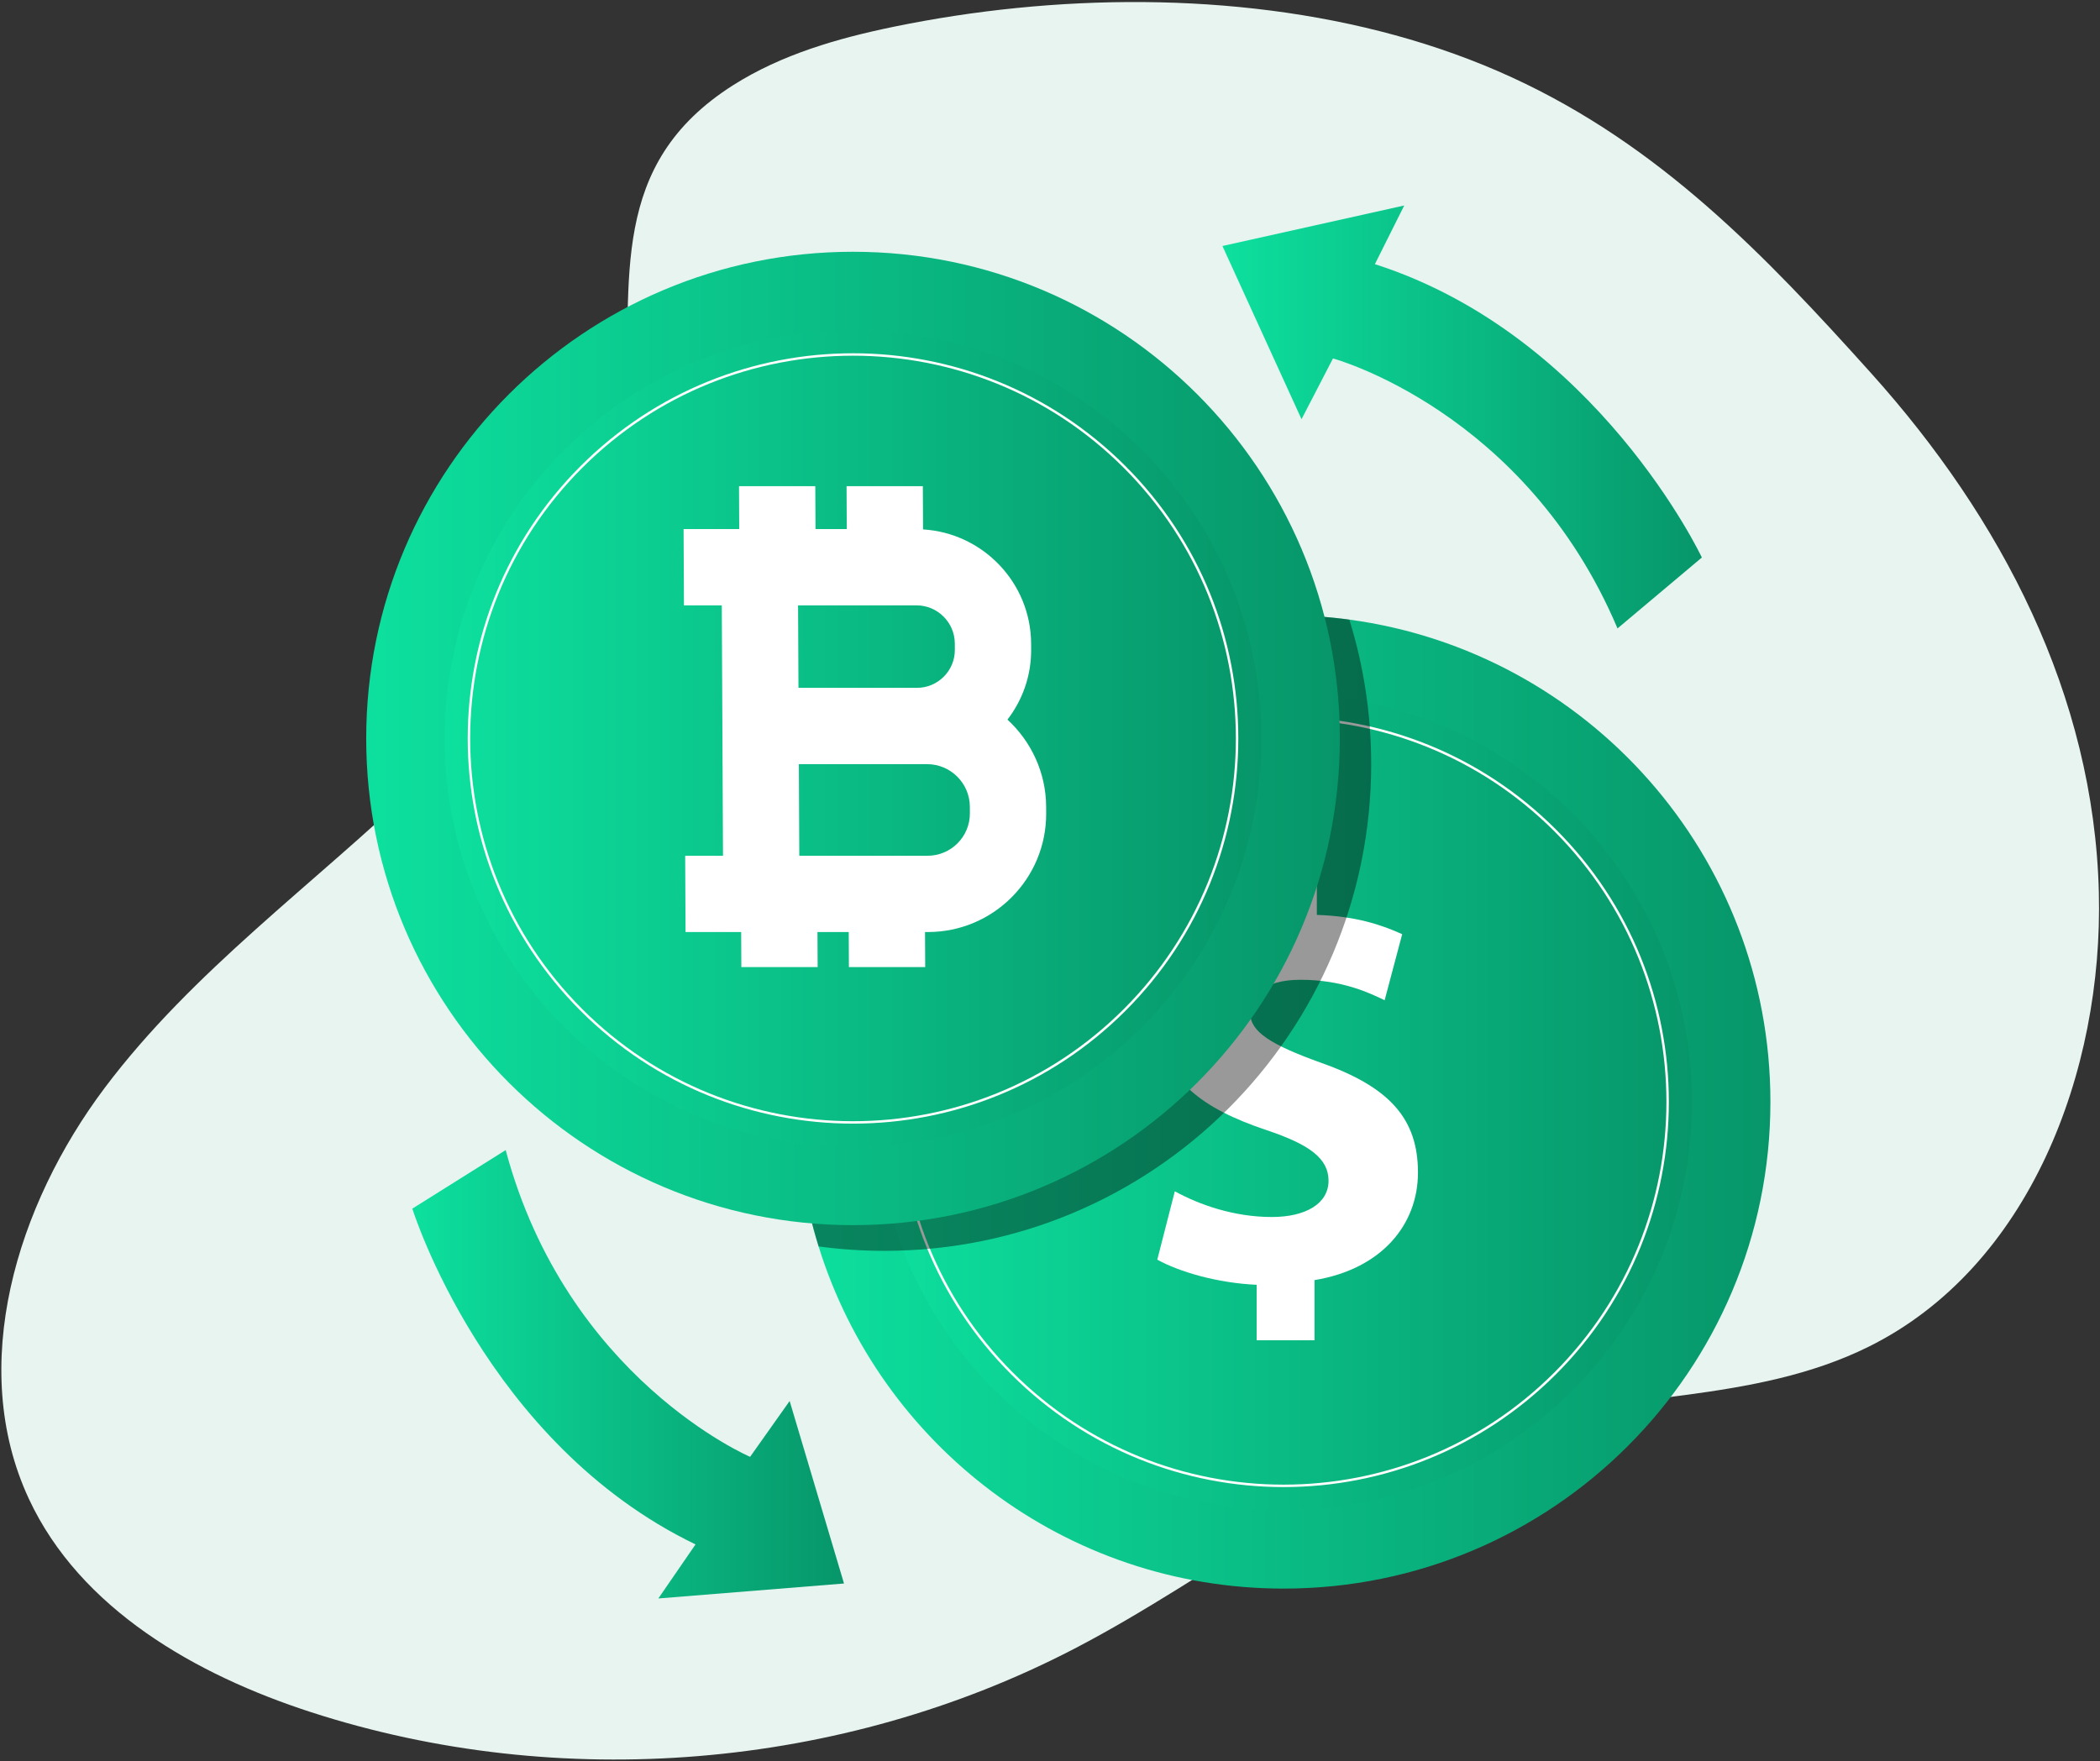 <?xml version="1.0" encoding="UTF-8"?> <svg xmlns="http://www.w3.org/2000/svg" width="975" height="818" viewBox="0 0 975 818" fill="none"><rect x="0" y="0" width="975" height="818" fill="#333333" stroke="none"/> <path d="M647.715 16.345C572.773 -4.178 489.145 -2.834 415.062 12.399C388.976 17.763 362.885 25.283 340.399 39.553C282.414 76.352 293.34 129.797 290.636 189.167C287.543 257.08 243.801 316.409 194.812 363.546C145.823 410.683 89.422 450.885 48.594 505.244C7.767 559.603 -15.295 634.472 13.411 696.098C37.2 747.167 90.791 777.777 144.385 795.143C260.102 832.639 390.662 821.815 498.624 765.775C564.152 731.761 622.391 681.649 693.63 662.263C751.056 646.636 814.295 651.874 867.609 625.425C942.22 588.41 976.573 497.665 974.469 414.403C972.152 322.675 929.172 240.593 868.849 173.435C819.276 118.245 770.564 67.469 701.876 35.904C684.552 27.941 666.403 21.463 647.715 16.345Z" fill="#E7F4F0"></path> <path d="M821.976 511.729C821.976 636.568 720.782 737.761 595.955 737.761C494.503 737.761 408.657 670.922 380.068 578.86C373.47 557.658 369.923 535.104 369.923 511.728C369.923 386.9 471.127 285.707 595.955 285.707C606.303 285.707 616.493 286.405 626.481 287.756C736.873 302.654 821.976 397.249 821.976 511.729Z" fill="url(#paint0_linear_170_239)"></path> <path d="M595.951 701.316C700.654 701.316 785.533 616.437 785.533 511.734C785.533 407.031 700.654 322.152 595.951 322.152C491.248 322.152 406.369 407.031 406.369 511.734C406.369 616.437 491.248 701.316 595.951 701.316Z" fill="url(#paint1_linear_170_239)"></path> <path d="M722.031 637.823C791.67 568.184 791.67 455.278 722.031 385.639C652.393 316 539.486 316 469.847 385.639C400.208 455.278 400.208 568.184 469.847 637.823C539.486 707.462 652.393 707.462 722.031 637.823Z" stroke="white" stroke-width="1.126" stroke-miterlimit="10"></path> <path d="M583.442 622.451V596.672C565.261 595.857 547.622 590.701 537.31 585.003L545.451 553.252C556.848 559.494 572.859 565.193 590.498 565.193C606.236 565.193 616.82 558.951 616.82 548.368C616.82 538.056 608.136 531.543 587.784 524.76C558.747 514.991 538.937 501.422 538.937 475.1C538.937 450.949 555.763 432.224 584.798 426.797V401.018H611.392V424.898C629.302 425.441 641.514 429.511 651.012 433.852L642.871 464.517C636.087 461.26 623.333 455.019 603.795 455.019C586.156 455.019 580.458 462.889 580.458 470.487C580.458 479.17 589.955 485.141 613.292 493.552C645.584 504.95 658.339 519.875 658.339 544.569C658.339 568.72 641.515 589.345 610.308 594.501V622.451H583.442Z" fill="white"></path> <path opacity="0.4" d="M636.625 354.878C636.625 479.706 535.421 580.91 410.593 580.91C400.245 580.91 390.055 580.212 380.067 578.86C373.469 557.658 369.922 535.104 369.922 511.728C369.922 386.9 471.126 285.707 595.954 285.707C606.302 285.707 616.492 286.405 626.48 287.756C633.078 308.959 636.625 331.502 636.625 354.878Z" fill="black"></path> <path d="M396.051 568.973C520.881 568.973 622.075 467.779 622.075 342.949C622.075 218.119 520.881 116.925 396.051 116.925C271.222 116.925 170.027 218.119 170.027 342.949C170.027 467.779 271.222 568.973 396.051 568.973Z" fill="url(#paint2_linear_170_239)"></path> <path d="M396.052 532.531C500.755 532.531 585.634 447.652 585.634 342.949C585.634 238.246 500.755 153.367 396.052 153.367C291.348 153.367 206.47 238.246 206.47 342.949C206.47 447.652 291.348 532.531 396.052 532.531Z" fill="url(#paint3_linear_170_239)"></path> <path d="M522.134 469.038C591.773 399.399 591.773 286.492 522.134 216.854C452.495 147.215 339.588 147.215 269.95 216.854C200.311 286.492 200.311 399.399 269.95 469.038C339.588 538.677 452.495 538.677 522.134 469.038Z" stroke="white" stroke-width="1.126" stroke-miterlimit="10"></path> <path d="M467.749 334.197C478.689 344.277 485.625 358.643 485.704 374.615L485.719 377.691C485.868 408.097 461.24 432.845 430.821 432.845H429.475L429.554 449.119H394.136L394.057 432.845H379.54L379.619 449.119H344.201L344.122 432.845H335.854H318.289L318.117 397.427H335.682L335.474 354.881L335.301 319.448L335.114 281.132H317.55L317.377 245.7H334.942H343.21L343.113 225.786H378.531L378.628 245.7H393.145L393.048 225.786H428.466L428.563 245.865C456.369 247.553 478.591 270.627 478.73 298.834L478.743 301.745C478.802 313.968 474.668 325.203 467.749 334.197ZM450.3 377.691L450.285 374.615C450.233 363.724 441.331 354.881 430.441 354.881H425.867H370.892L371.1 397.427H378.626H430.649C441.539 397.427 450.354 388.569 450.3 377.691ZM370.532 281.131L370.72 319.447H425.695C435.459 319.447 443.372 311.509 443.324 301.745L443.31 298.834C443.262 289.069 435.273 281.131 425.508 281.131H378.059H370.532Z" fill="white"></path> <path d="M567.562 114.244L604.284 194.689L618.881 166.469C618.881 166.469 708.171 190.642 750.988 291.847L790.148 258.916C790.148 258.916 741.493 155.766 638.343 122.679L651.966 95.432L567.562 114.244Z" fill="url(#paint4_linear_170_239)"></path> <path d="M391.855 735.396L366.623 650.642L348.261 676.57C348.261 676.57 263.177 640.269 234.782 534.112L191.439 561.305C191.439 561.305 225.347 670.198 322.924 717.244L305.66 742.343L391.855 735.396Z" fill="url(#paint5_linear_170_239)"></path> <defs> <linearGradient id="paint0_linear_170_239" x1="369.923" y1="511.731" x2="821.976" y2="511.731" gradientUnits="userSpaceOnUse"> <stop offset="1e-08" stop-color="#0DE09E"></stop> <stop offset="1" stop-color="#079669"></stop> </linearGradient> <linearGradient id="paint1_linear_170_239" x1="406.369" y1="511.732" x2="785.533" y2="511.732" gradientUnits="userSpaceOnUse"> <stop offset="1e-08" stop-color="#0DE09E"></stop> <stop offset="1" stop-color="#079669"></stop> </linearGradient> <linearGradient id="paint2_linear_170_239" x1="170.027" y1="342.946" x2="622.075" y2="342.946" gradientUnits="userSpaceOnUse"> <stop offset="1e-08" stop-color="#0DE09E"></stop> <stop offset="1" stop-color="#079669"></stop> </linearGradient> <linearGradient id="paint3_linear_170_239" x1="206.47" y1="342.947" x2="585.634" y2="342.947" gradientUnits="userSpaceOnUse"> <stop offset="1e-08" stop-color="#0DE09E"></stop> <stop offset="1" stop-color="#079669"></stop> </linearGradient> <linearGradient id="paint4_linear_170_239" x1="567.562" y1="193.638" x2="790.148" y2="193.638" gradientUnits="userSpaceOnUse"> <stop offset="1e-08" stop-color="#0DE09E"></stop> <stop offset="1" stop-color="#079669"></stop> </linearGradient> <linearGradient id="paint5_linear_170_239" x1="191.439" y1="638.226" x2="391.855" y2="638.226" gradientUnits="userSpaceOnUse"> <stop offset="1e-08" stop-color="#0DE09E"></stop> <stop offset="1" stop-color="#079669"></stop> </linearGradient> </defs> </svg> 